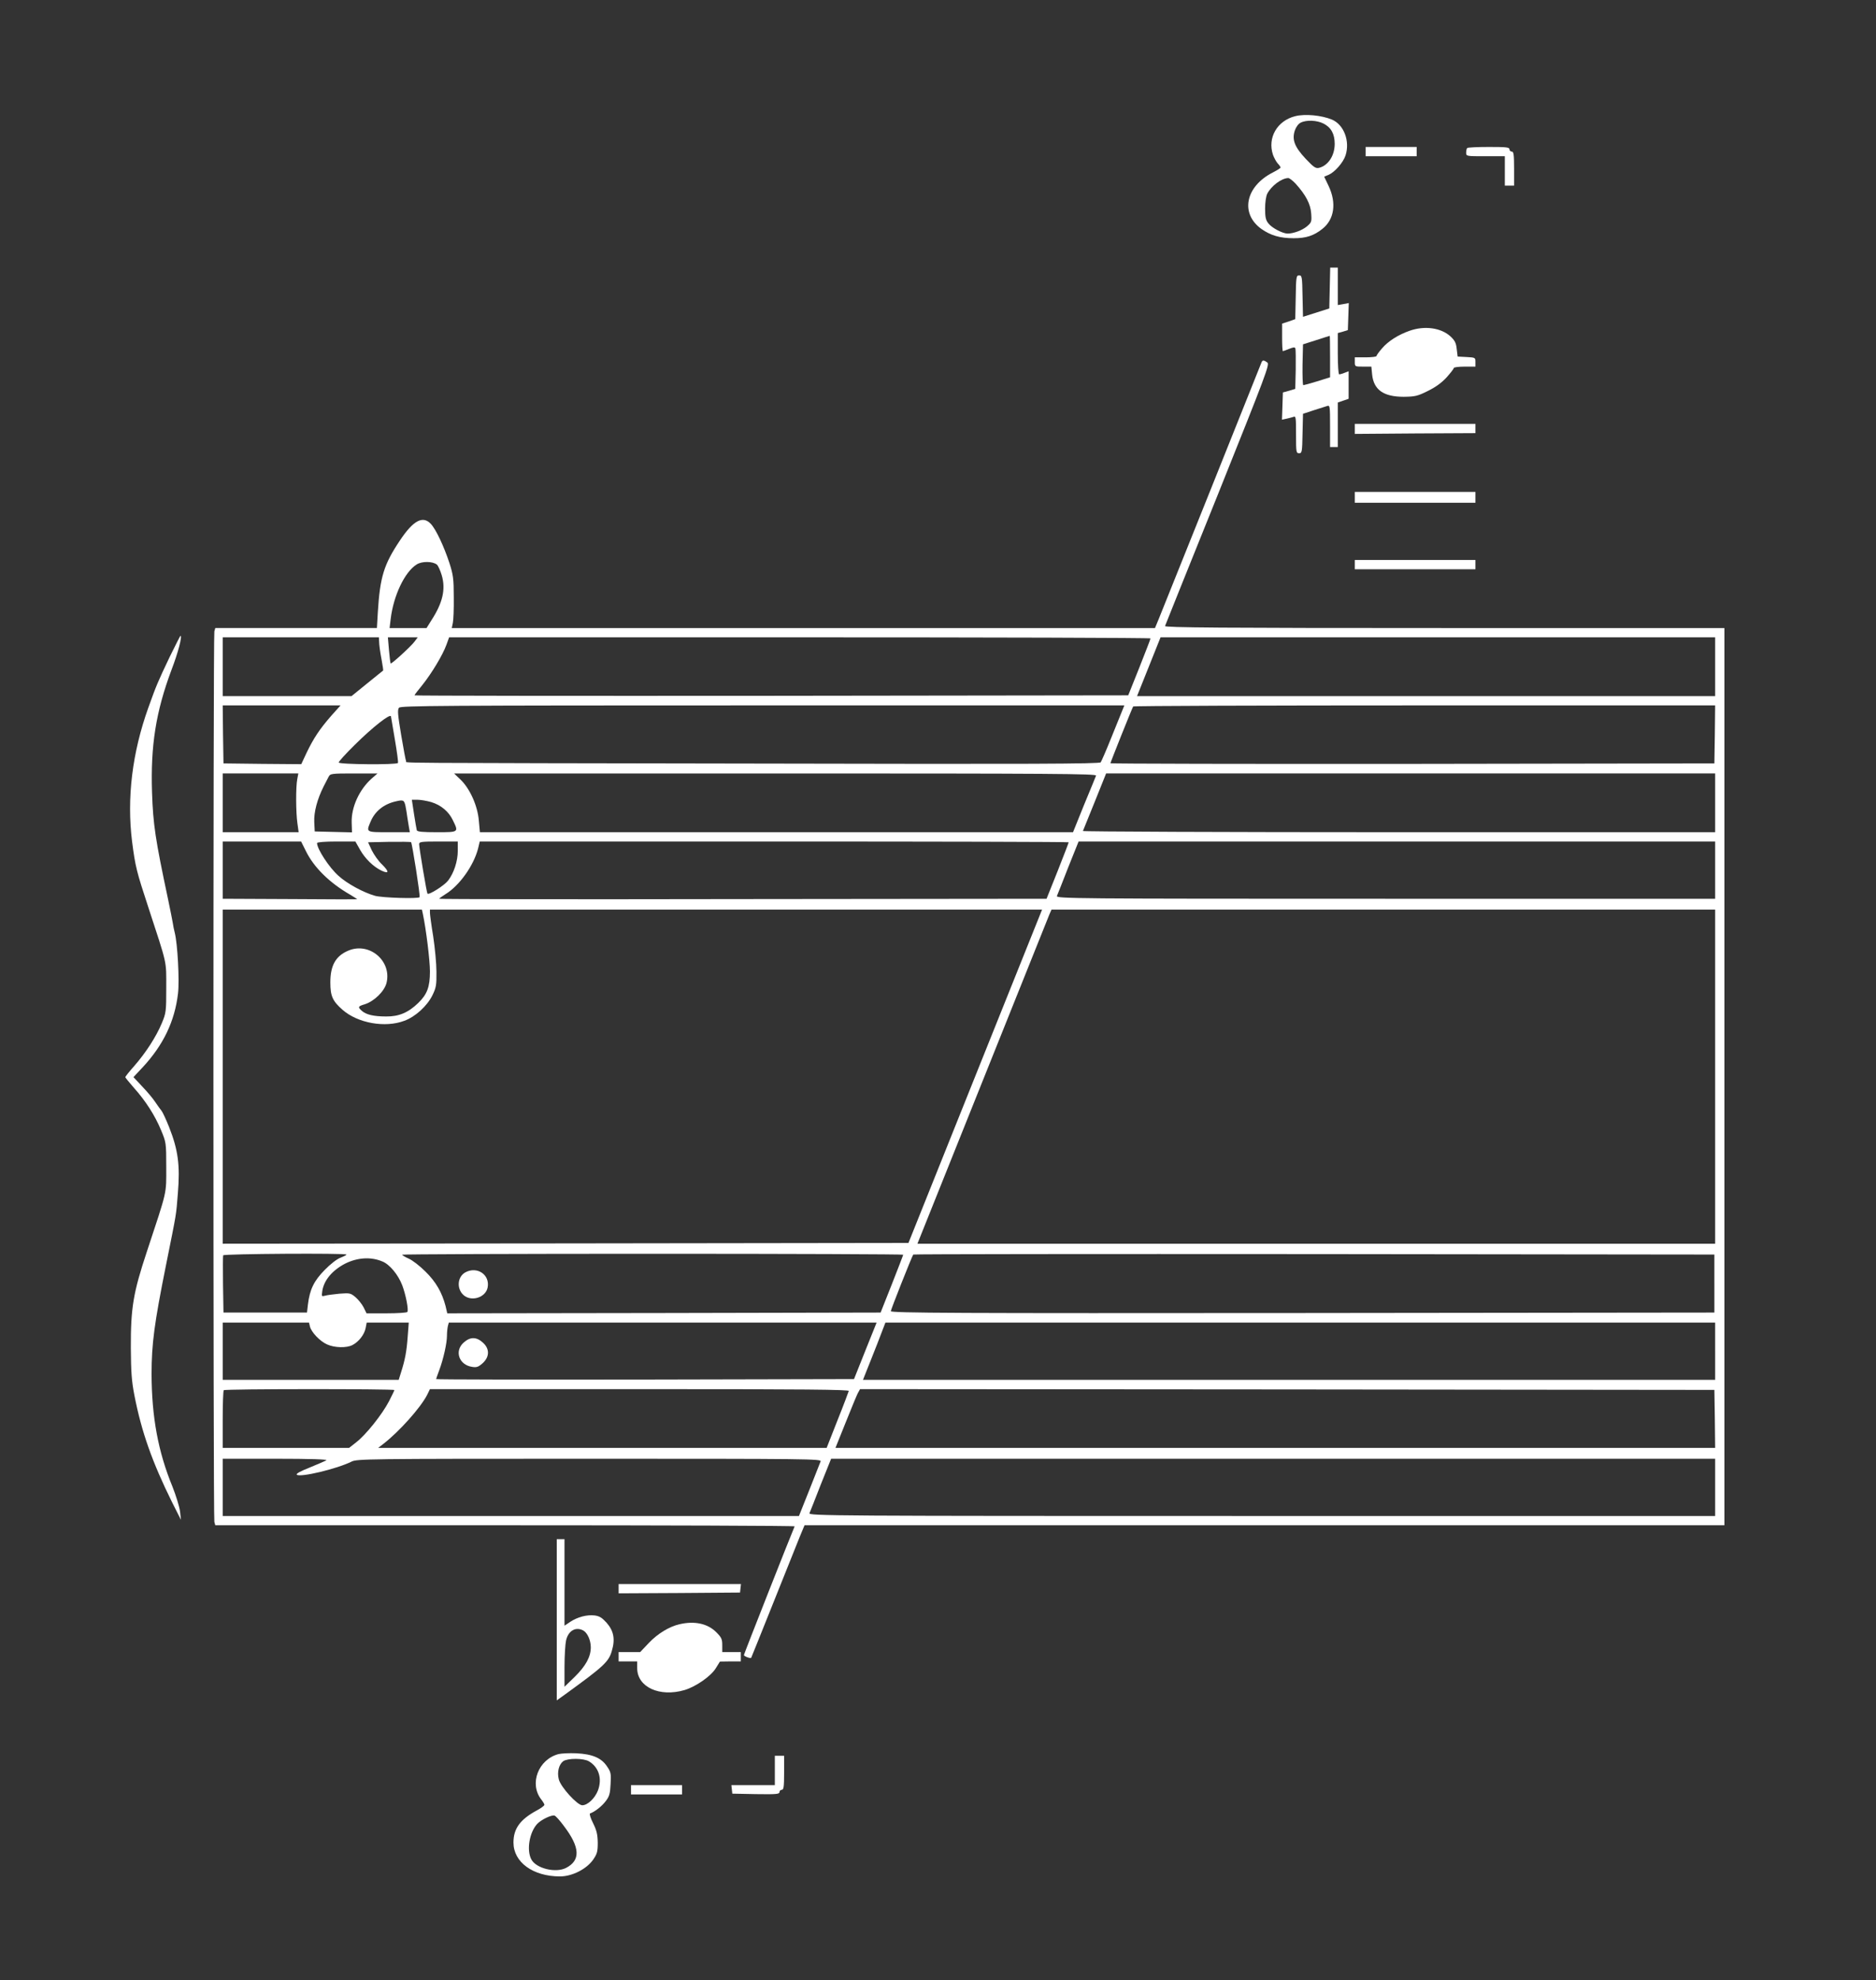 <?xml version="1.0" standalone="no"?>
<!DOCTYPE svg PUBLIC "-//W3C//DTD SVG 20010904//EN"
 "http://www.w3.org/TR/2001/REC-SVG-20010904/DTD/svg10.dtd">
<svg version="1.0" xmlns="http://www.w3.org/2000/svg"
 width="1213pt" height="1280pt" viewBox="0 0 1213 1280"
 preserveAspectRatio="xMidYMid meet">
<rect x="0" y="0" width="1213" height="1280" fill="#333333" stroke="none"/>
<g transform="translate(0,1280) scale(0.1,-0.1)"
fill="#ffffff" stroke="none">
<path d="M8375 12049 c-117 -29 -181 -140 -144 -250 7 -19 20 -43 30 -55 11
-11 19 -23 19 -27 0 -4 -23 -18 -50 -32 -177 -90 -213 -265 -74 -365 60 -42
120 -60 209 -60 80 0 130 16 186 61 76 60 92 166 40 276 l-29 61 29 12 c39 17
94 79 109 125 30 92 -10 199 -88 232 -68 28 -173 38 -237 22z m183 -48 c49
-25 72 -67 72 -131 0 -76 -42 -140 -101 -155 -22 -5 -34 3 -87 59 -72 77 -89
123 -70 182 8 23 23 44 38 51 37 19 105 16 148 -6z m-181 -388 c65 -72 97
-131 101 -193 4 -53 2 -58 -27 -83 -31 -26 -88 -47 -126 -47 -33 1 -100 36
-123 65 -18 22 -22 41 -22 97 0 40 6 80 14 96 27 51 91 99 135 101 7 1 29 -16
48 -36z"/>
<path d="M8830 11820 l0 -30 165 0 165 0 0 30 0 30 -165 0 -165 0 0 -30z"/>
<path d="M9487 11843 c-4 -3 -7 -17 -7 -30 0 -23 1 -23 125 -23 l125 0 0 -95
0 -95 30 0 30 0 0 110 c0 91 -3 110 -15 110 -8 0 -15 7 -15 15 0 13 -21 15
-133 15 -74 0 -137 -3 -140 -7z"/>
<path d="M8598 10938 l-3 -132 -85 -27 -85 -27 -3 134 c-2 125 -4 134 -22 134
-18 0 -20 -9 -22 -142 l-3 -141 -42 -15 -43 -14 0 -89 c0 -49 2 -89 5 -89 3 0
21 7 41 15 28 11 36 12 40 2 2 -7 3 -69 2 -137 l-3 -124 -40 -12 -40 -11 -3
-88 -3 -88 28 6 c15 3 36 9 46 12 16 7 17 -3 17 -114 0 -114 1 -121 20 -121
18 0 20 8 22 127 l3 128 70 23 c39 12 78 25 88 28 16 5 17 -6 17 -130 l0 -136
25 0 25 0 0 144 0 144 35 12 35 12 0 89 0 89 -26 -10 c-14 -6 -30 -10 -35 -10
-5 0 -9 57 -9 134 l0 133 33 9 32 10 3 87 3 88 -36 -7 -35 -6 0 121 0 121 -25
0 -24 0 -3 -132z m2 -443 l0 -134 -83 -26 c-46 -14 -86 -25 -90 -25 -4 0 -6
59 -5 132 l3 132 85 27 c47 15 86 28 88 28 1 1 2 -60 2 -134z"/>
<path d="M9115 10662 c-74 -26 -139 -67 -179 -114 -20 -23 -36 -45 -36 -50 0
-4 -31 -8 -70 -8 l-70 0 0 -30 c0 -30 1 -30 54 -30 l53 0 5 -51 c10 -99 74
-144 204 -144 73 1 89 4 157 38 51 25 90 54 121 88 25 28 46 55 46 60 0 5 32
9 70 9 l70 0 0 30 c0 28 -1 29 -57 32 l-58 3 -6 49 c-4 39 -12 55 -41 82 -61
55 -166 70 -263 36z"/>
<path d="M8157 10458 c-22 -57 -643 -1607 -663 -1655 l-26 -63 -2274 0 -2273
0 7 33 c4 17 7 93 6 167 0 119 -4 145 -28 220 -35 107 -87 218 -120 253 -52
56 -114 23 -201 -108 -103 -154 -128 -235 -142 -462 l-6 -103 -522 0 -523 0
-6 -22 c-8 -30 -8 -5726 0 -5756 l6 -22 1875 0 c1031 0 1873 -3 1871 -7 -22
-50 -328 -826 -328 -832 0 -8 41 -23 47 -18 1 2 65 160 142 353 77 192 154
384 171 427 l32 77 2974 0 2974 0 0 2900 0 2900 -1811 0 c-1445 0 -1810 3
-1806 13 2 6 156 390 342 851 313 781 336 841 319 853 -22 16 -31 16 -37 1z
m-5332 -1308 c8 -7 22 -38 31 -68 27 -91 7 -179 -68 -294 l-30 -48 -120 0
-119 0 7 58 c18 152 91 305 168 353 34 22 104 21 131 -1z m-374 -492 c1 -30 5
-62 18 -132 6 -33 10 -60 8 -61 -1 -1 -48 -38 -103 -83 l-101 -82 -417 0 -416
0 0 190 0 190 505 0 505 0 1 -22z m229 -6 c-23 -31 -149 -146 -154 -141 -2 2
-7 41 -11 87 l-7 82 96 0 97 0 -21 -28z m4759 21 c0 -5 -33 -89 -72 -188 l-72
-180 -2308 -3 c-1269 -1 -2307 0 -2307 3 0 3 23 33 51 67 60 75 132 194 156
261 l17 47 2268 0 c1247 0 2268 -3 2267 -7z m3651 -183 l0 -190 -1869 0 -1869
0 76 190 76 190 1793 0 1793 0 0 -190z m-8948 -317 c-76 -87 -114 -145 -159
-238 l-35 -75 -252 2 -251 3 -3 188 -2 187 381 0 381 0 -60 -67z m5115 35 c-7
-18 -40 -98 -72 -178 -32 -80 -63 -151 -68 -158 -8 -10 -439 -12 -2216 -8
-2467 4 -2268 3 -2275 15 -3 4 -17 81 -32 169 -22 132 -25 164 -14 177 11 13
260 15 2351 15 l2339 0 -13 -32z m3831 -155 l-3 -188 -1952 -3 c-1074 -1
-1953 1 -1953 4 0 6 139 354 147 367 2 4 850 7 1884 7 l1879 0 -2 -187z
m-8534 -38 c13 -77 22 -143 19 -147 -7 -13 -383 -10 -383 3 0 6 46 57 103 113
118 117 231 205 235 185 1 -8 13 -77 26 -154z m-632 -252 c-10 -52 -9 -216 1
-285 l8 -58 -245 0 -246 0 0 190 0 190 244 0 245 0 -7 -37z m482 5 c-81 -72
-134 -187 -130 -288 l2 -61 -120 3 -121 3 -3 61 c-3 64 19 147 60 229 11 22
26 50 32 62 11 22 16 23 164 23 l153 0 -37 -32z m4683 18 c-3 -8 -38 -94 -78
-190 l-71 -176 -1918 0 -1917 0 -7 76 c-8 95 -57 205 -118 264 l-42 40 2078 0
c1807 0 2077 -2 2073 -14z m4003 -176 l0 -190 -2046 0 c-1125 0 -2044 4 -2042
8 2 4 36 90 77 190 l73 182 1969 0 1969 0 0 -190z m-8468 -21 c4 -19 9 -52 12
-74 4 -22 8 -52 11 -67 l5 -28 -135 0 c-150 0 -148 -1 -119 68 28 67 84 113
161 131 51 12 56 10 65 -30z m166 26 c63 -19 114 -61 141 -119 37 -76 38 -76
-104 -76 -92 0 -127 3 -130 13 -2 6 -10 54 -18 105 l-14 92 37 0 c20 0 60 -7
88 -15z m-810 -317 c52 -106 153 -205 285 -281 26 -16 47 -29 47 -30 0 -1
-196 -1 -435 1 l-435 2 0 185 0 185 254 0 253 0 31 -62z m350 9 c33 -58 85
-109 138 -135 50 -23 52 -8 5 39 -24 22 -53 64 -67 92 l-24 52 137 3 c74 1
138 0 141 -2 7 -8 61 -350 55 -356 -11 -11 -241 -4 -288 9 -74 21 -180 78
-236 129 -61 54 -139 174 -139 212 0 6 52 10 124 10 l124 0 30 -53z m632 -7
c0 -67 -25 -144 -63 -193 -24 -31 -123 -94 -133 -84 -5 5 -53 291 -54 320 0
15 13 17 125 17 l125 0 0 -60z m3950 55 c0 -3 -32 -86 -71 -185 l-72 -180
-1963 -2 c-1080 -2 -1964 -1 -1964 2 0 3 19 16 41 30 90 55 182 185 210 294
l11 46 1904 0 c1047 0 1904 -2 1904 -5z m4180 -180 l0 -185 -2131 0 c-2025 0
-2131 1 -2125 18 4 9 37 92 73 185 l67 167 2058 0 2058 0 0 -185z m-8356 -282
c21 -99 46 -301 46 -373 0 -100 -18 -148 -76 -204 -64 -62 -125 -88 -208 -87
-80 0 -130 12 -157 37 -27 24 -24 29 20 42 60 19 126 83 140 137 36 142 -110
267 -246 210 -82 -34 -117 -96 -117 -205 0 -89 14 -121 79 -178 98 -86 275
-118 399 -71 72 26 148 96 182 165 24 49 27 66 26 152 0 53 -10 156 -21 229
-12 72 -21 141 -21 152 l0 21 1979 0 1979 0 -432 -1077 -432 -1078 -2217 -3
-2217 -2 0 1080 0 1080 644 0 644 0 6 -27z m8356 -1053 l0 -1080 -2579 0
-2579 0 420 1048 c231 576 426 1062 433 1080 l14 32 2145 0 2146 0 0 -1080z
m-8850 -1150 c0 -4 -17 -12 -37 -20 -22 -7 -66 -41 -103 -79 -70 -71 -97 -126
-109 -224 l-6 -52 -270 0 -270 0 -3 180 c-1 98 -1 184 1 190 5 10 797 15 797
5z m3600 -1 c0 -3 -33 -88 -73 -190 l-73 -184 -1401 -3 -1401 -2 -11 47 c-23
88 -62 156 -130 223 -36 36 -85 74 -109 84 -23 10 -42 22 -42 25 0 3 729 6
1620 6 891 0 1620 -3 1620 -6z m5245 -186 l0 -188 -2662 -3 c-2243 -2 -2663 0
-2663 12 0 10 133 346 145 366 2 3 1168 4 2592 3 l2588 -3 0 -187z m-8612 142
c47 -19 102 -86 128 -154 23 -61 42 -159 33 -172 -3 -5 -63 -9 -134 -9 l-130
0 -19 39 c-11 21 -35 51 -53 66 -31 26 -37 27 -103 22 -38 -4 -81 -9 -93 -13
-23 -6 -23 -5 -18 31 11 70 65 133 147 176 80 40 167 46 242 14z m-469 -420
c9 -37 65 -96 111 -116 48 -22 126 -24 164 -4 41 21 77 68 85 109 l7 36 136 0
136 0 -7 -92 c-7 -96 -17 -148 -43 -230 l-15 -48 -569 0 -569 0 0 185 0 185
279 0 279 0 6 -25z m3591 -157 l-73 -183 -1351 -3 c-743 -1 -1351 0 -1351 3 0
2 9 28 20 57 27 72 50 175 50 223 0 22 3 50 6 63 l6 22 1383 0 1383 0 -73
-182z m5495 -3 l0 -185 -2755 0 -2755 0 19 48 c11 26 43 109 73 184 l53 138
2683 0 2682 0 0 -185z m-8540 -251 c0 -3 -16 -36 -35 -73 -45 -86 -149 -216
-211 -264 l-47 -37 -409 0 -408 0 0 183 c0 101 3 187 7 190 8 9 1103 9 1103 1z
m2938 -6 c-2 -7 -34 -93 -73 -190 l-70 -178 -1450 0 -1450 0 35 27 c104 81
238 232 281 314 l19 39 1356 0 c1079 0 1355 -3 1352 -12z m5600 -180 l2 -188
-2844 0 -2844 0 65 162 c36 90 71 175 79 191 l15 27 2762 -2 2762 -3 3 -187z
m-8978 -268 c-8 -5 -57 -26 -108 -47 -61 -24 -89 -40 -83 -46 20 -20 261 38
353 84 36 18 88 19 1539 19 1425 0 1501 -1 1495 -17 -4 -10 -37 -93 -73 -185
l-67 -168 -1863 0 -1863 0 0 185 0 185 343 0 c225 0 337 -4 327 -10z m8980
-175 l0 -185 -2931 0 c-2787 0 -2931 1 -2925 18 4 9 37 92 73 185 l67 167
2858 0 2858 0 0 -185z"/>
<path d="M3009 4575 c-51 -28 -58 -104 -13 -146 50 -46 144 -18 157 48 16 83
-68 139 -144 98z"/>
<path d="M2998 4121 c-61 -54 -31 -144 54 -157 29 -5 41 -1 68 23 46 41 47 94
2 134 -42 38 -82 38 -124 0z"/>
<path d="M8760 10028 l0 -33 390 3 390 2 0 30 0 30 -390 0 -390 0 0 -32z"/>
<path d="M8760 9585 l0 -35 390 0 390 0 0 35 0 35 -390 0 -390 0 0 -35z"/>
<path d="M8760 9150 l0 -30 390 0 390 0 0 30 0 30 -390 0 -390 0 0 -30z"/>
<path d="M1097 8553 c-77 -162 -86 -183 -138 -328 -104 -290 -140 -585 -105
-865 21 -163 29 -194 105 -425 124 -379 116 -341 116 -520 0 -154 -1 -163 -29
-230 -36 -86 -102 -189 -178 -276 -32 -36 -58 -69 -58 -72 0 -3 25 -34 55 -68
77 -86 137 -180 176 -274 33 -79 34 -82 34 -240 0 -178 8 -143 -125 -545 -89
-268 -105 -365 -104 -625 1 -152 5 -213 23 -305 46 -236 115 -431 243 -690
l58 -115 -6 55 c-4 30 -26 102 -49 160 -93 226 -134 451 -135 727 0 195 18
329 92 698 72 358 66 322 78 470 15 182 2 281 -57 430 -20 50 -42 97 -49 105
-7 9 -26 34 -41 57 -15 23 -53 68 -84 100 l-56 60 59 63 c134 144 208 298 229
478 10 85 -3 323 -21 392 -5 19 -11 49 -13 65 -3 17 -16 84 -30 150 -83 391
-97 485 -104 692 -10 303 25 523 126 793 42 109 71 220 58 220 -2 0 -33 -62
-70 -137z"/>
<path d="M3600 2329 l0 -521 53 38 c251 182 283 211 303 282 23 76 12 130 -34
182 -29 32 -46 43 -77 47 -50 6 -111 -10 -159 -42 l-36 -24 0 279 0 280 -25 0
-25 0 0 -521z m171 -69 c27 -15 49 -63 49 -109 0 -61 -32 -120 -104 -191 l-66
-64 0 129 c0 72 5 148 10 170 14 63 62 91 111 65z"/>
<path d="M4000 2530 l0 -30 393 2 392 3 3 28 3 27 -395 0 -396 0 0 -30z"/>
<path d="M4393 2300 c-66 -15 -141 -61 -197 -120 l-57 -60 -70 0 -69 0 0 -30
0 -30 60 0 60 0 0 -44 c0 -122 145 -189 307 -141 73 22 171 90 202 142 l26 42
68 1 67 0 0 30 0 30 -60 0 -60 0 0 45 c0 39 -5 50 -39 84 -56 56 -141 74 -238
51z"/>
<path d="M3612 1461 c-131 -34 -192 -192 -112 -294 11 -14 20 -29 20 -34 0 -6
-22 -22 -50 -37 -107 -58 -150 -117 -150 -207 0 -127 126 -219 301 -219 78 0
171 47 214 108 26 38 30 52 30 110 -1 54 -7 79 -30 126 -17 33 -25 61 -20 63
30 10 76 46 101 79 24 31 29 48 32 111 4 67 2 78 -23 114 -36 55 -95 80 -199
85 -45 2 -96 -1 -114 -5z m196 -47 c64 -38 87 -112 58 -189 -20 -51 -67 -95
-101 -95 -32 0 -140 118 -152 168 -12 47 1 96 29 117 30 20 131 20 166 -1z
m-162 -418 c105 -138 109 -222 14 -271 -68 -35 -195 -3 -225 56 -31 60 -12
173 38 228 26 28 95 61 113 54 8 -3 35 -33 60 -67z"/>
<path d="M5010 1355 l0 -95 -141 0 -140 0 3 -27 3 -28 153 -3 c131 -2 152 0
152 13 0 8 7 15 15 15 12 0 15 19 15 110 l0 110 -30 0 -30 0 0 -95z"/>
<path d="M4080 1230 l0 -30 165 0 165 0 0 30 0 30 -165 0 -165 0 0 -30z"/>
</g>
</svg>
